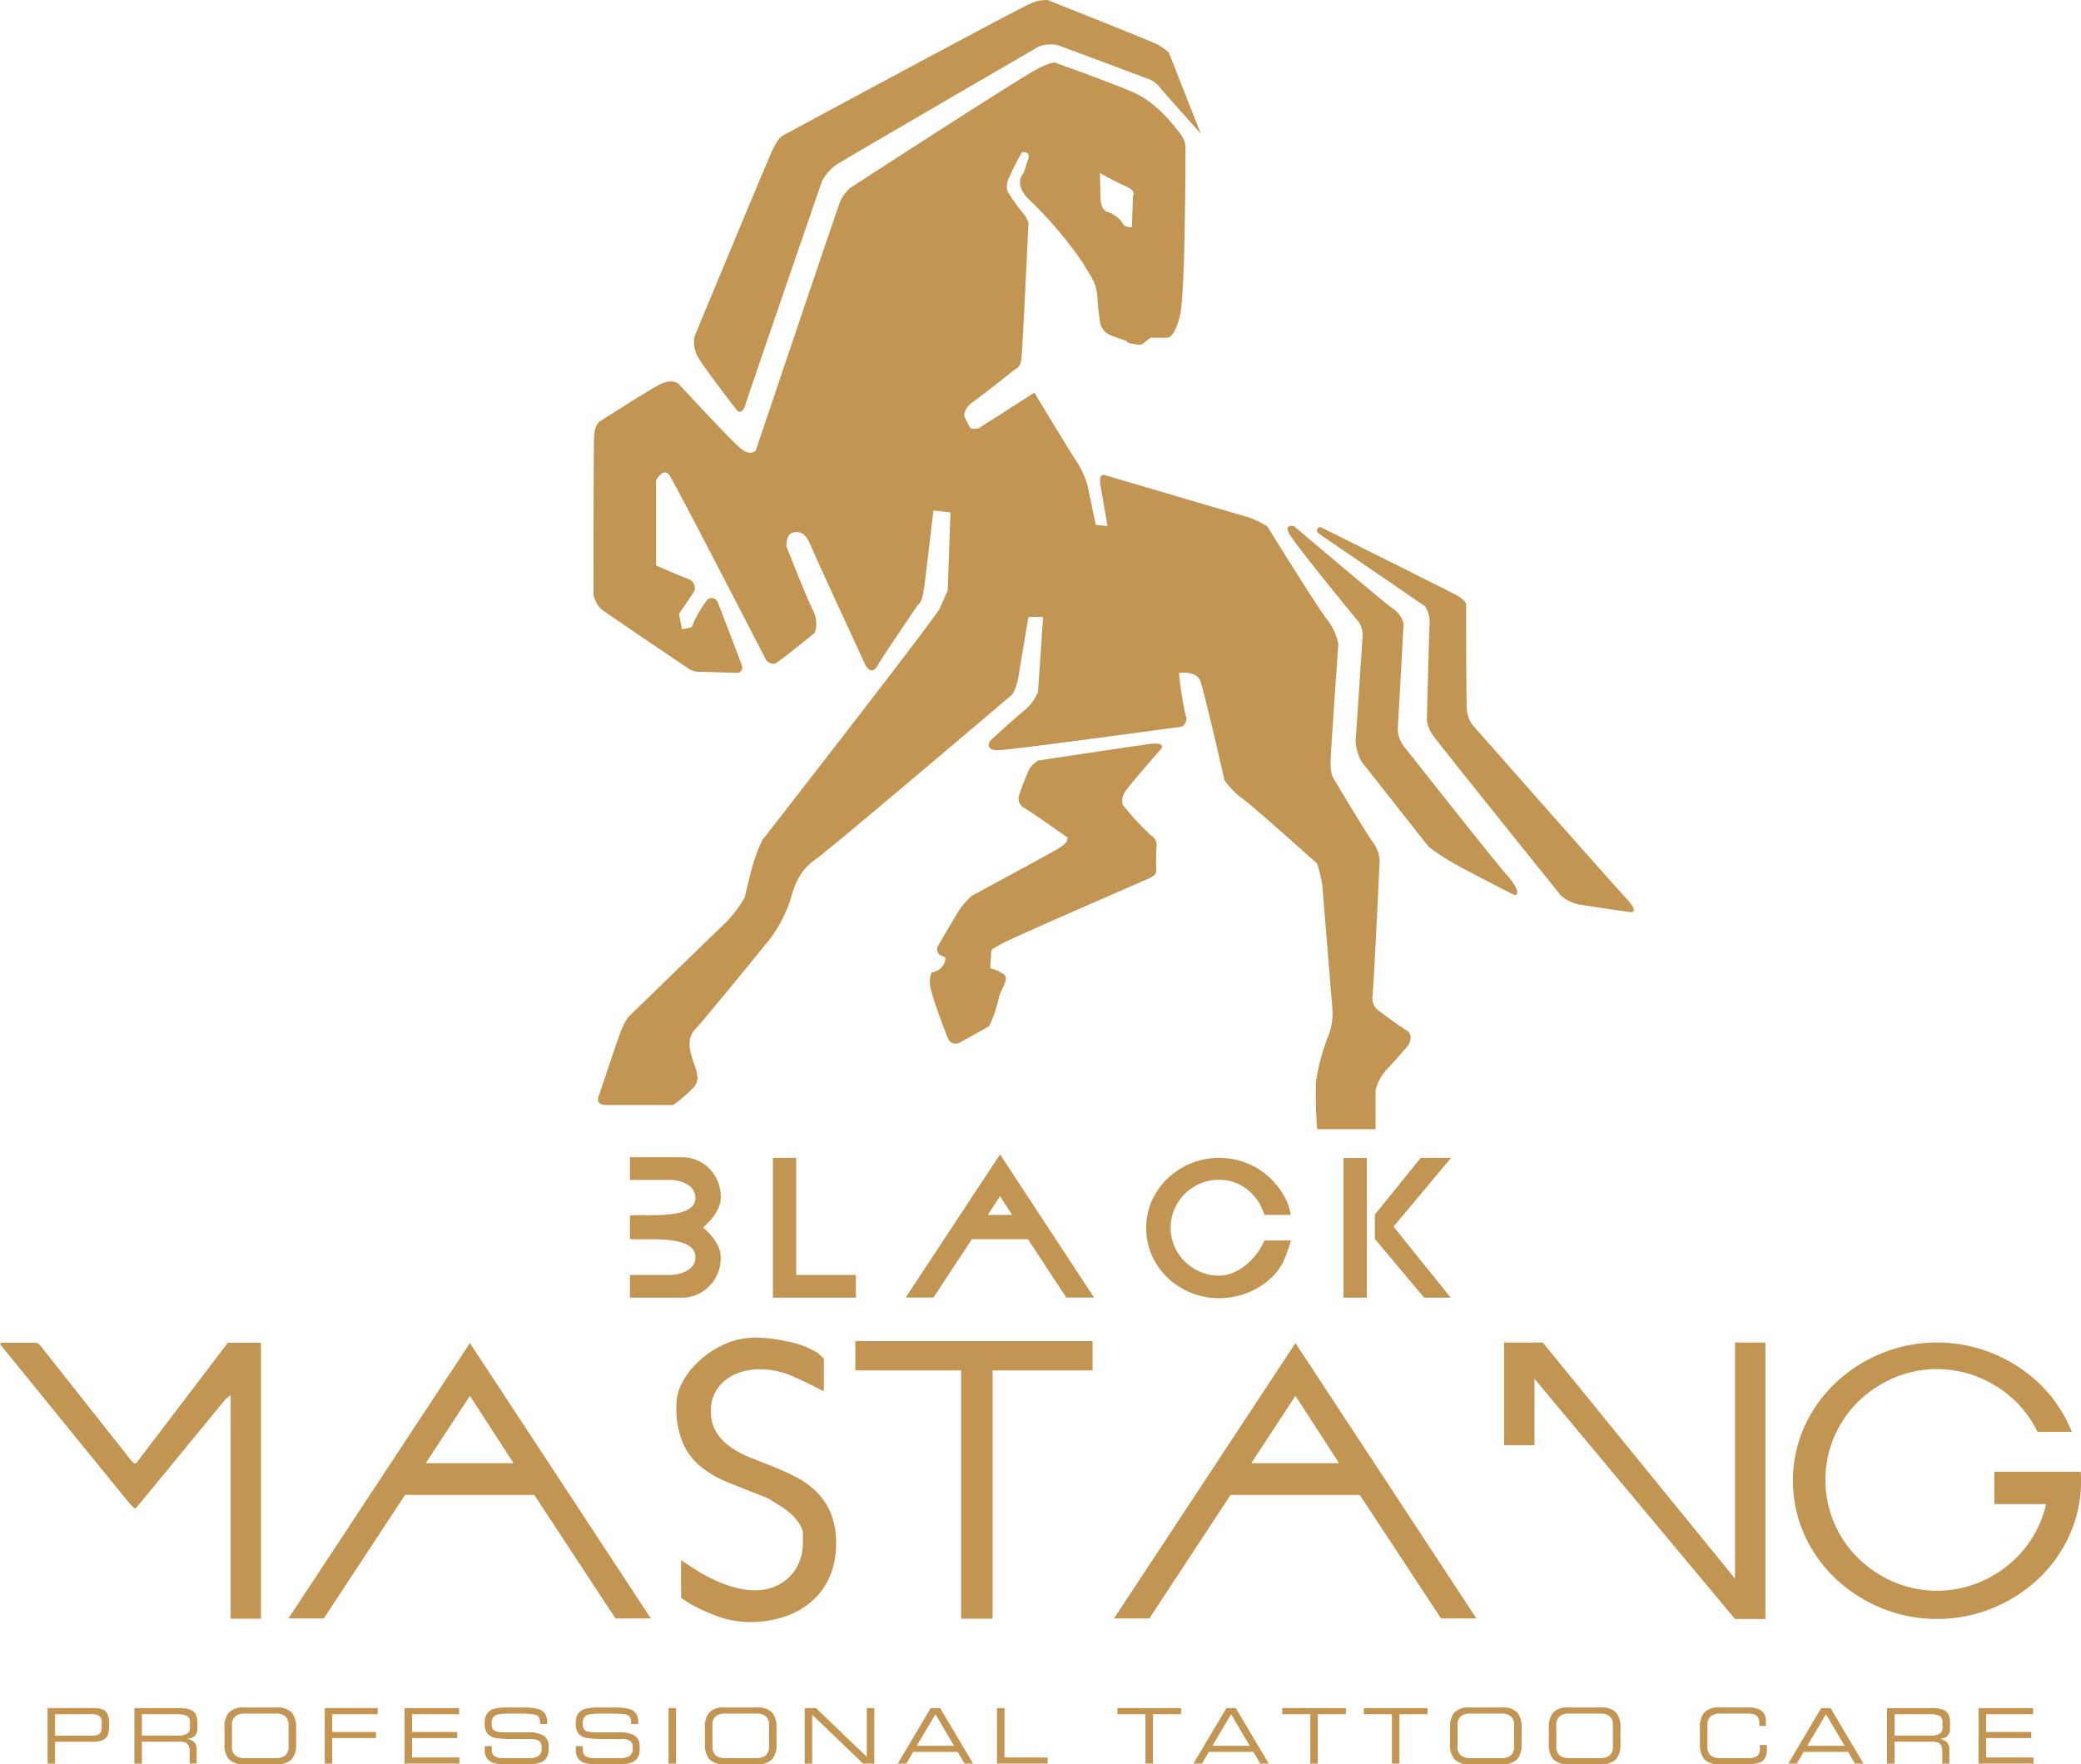 <svg xmlns="http://www.w3.org/2000/svg" width="252.417" height="213.98" viewBox="0 0 252.417 213.98">
  <g id="Raggruppa_976" data-name="Raggruppa 976" transform="translate(-5658 -6743.055)">
    <path id="Tracciato_1" data-name="Tracciato 1" d="M96.739,56.257c-2.044.28-13.352,1.975-13.352,1.975A2.843,2.843,0,0,0,82.2,59.35a34.1,34.1,0,0,0-1.26,3.3,1.318,1.318,0,0,0,.77,1.4c.979.577,5.122,3.513,5.122,3.513s.349.506-1.049,1.345-10.538,5.75-10.538,5.75a12.026,12.026,0,0,0-1.54,1.765c-.419.7-2.533,4.281-2.533,4.281a.867.867,0,0,0,.14,1.049c.489.418.979.085.628,1.066A1.954,1.954,0,0,1,70.4,83.938a2.717,2.717,0,0,0-.209,1.4c0,1.117,2.166,6.605,2.166,6.605a1.012,1.012,0,0,0,1.487.49c1.048-.561,3.512-1.957,3.512-1.957a15.167,15.167,0,0,0,1.119-3.164c.211-1.274,1.469-2.6.63-3.163a4.757,4.757,0,0,0-1.609-.7l.14-2.184s-.087-.069,1.329-.839,17.913-7.934,17.913-7.934.839-.366.77-.926,0-2.727,0-2.727a1.347,1.347,0,0,0-.63-1.485,34.847,34.847,0,0,1-3.442-3.722,1.9,1.9,0,0,1,.28-1.607c.559-.841,4.421-5.262,4.421-5.262s.506-.786-1.538-.506" transform="translate(5700.615 6777.046)" fill="#c39552"/>
    <path id="Tracciato_2" data-name="Tracciato 2" d="M57.647,49.9s.577.6,1.009-.841S67.9,22.071,67.9,22.071a5.481,5.481,0,0,1,2.065-2.21C71.48,18.924,94.176,5.739,94.176,5.739a4.169,4.169,0,0,1,2.21-.215c.865.288,11.166,4.154,11.166,4.154a3.407,3.407,0,0,1,1.226.865c.36.5,5.067,5.739,5.067,5.739l-3.867-9.823a6.856,6.856,0,0,0-1.417-1.008C107.769,5.043,95.305.095,95.305.095a4.217,4.217,0,0,0-2.137.432C91.726,1.1,63.1,16.547,63.1,16.547s-.527.239-1.3,1.945S52.435,40.9,52.435,40.9a3.761,3.761,0,0,0,.432,2.5c.72,1.3,4.78,6.509,4.78,6.509" transform="translate(5689.8 6742.976)" fill="#c39552"/>
    <path id="Tracciato_3" data-name="Tracciato 3" d="M111.183,66.373a3.442,3.442,0,0,1-.63-2.1c.071-1.189.7-12.653.7-12.653a3.17,3.17,0,0,0-1.4-1.888c-1.258-.908-11.865-9.908-11.865-9.908s-1.26-.4-.63.857,8.494,10.8,8.494,10.8a3,3,0,0,1,.419,1.765l-.839,12.635a6,6,0,0,0,.7,2.464c.559.7,8.145,10.329,8.145,10.329a23.714,23.714,0,0,0,2.954,1.957c1.956,1.136,7.513,3.933,7.513,3.933s1.067-.122-.908-2.377-12.653-15.816-12.653-15.816" transform="translate(5717.001 6767.071)" fill="#c39552"/>
    <path id="Tracciato_4" data-name="Tracciato 4" d="M136.824,84.795c-1.9-2.027-18.543-20.92-18.543-20.92a3.688,3.688,0,0,1-.715-2.393c-.071-1.749-.071-12.216-.071-12.216s.071-.472-1.258-1.188-16.428-8.232-16.428-8.232-.979.3.069.995,12.637,8.633,12.637,8.633a3.569,3.569,0,0,1,.559,1.888c-.071.926-.35,11.952-.35,11.952a4.363,4.363,0,0,0,.91,2.028c.855,1.188,15.378,19.242,15.378,19.242a5.156,5.156,0,0,0,1.9.995c.98.21,6.467.98,6.467.98s1.345.262-.559-1.766" transform="translate(5718.344 6767.12)" fill="#c39552"/>
    <path id="Tracciato_5" data-name="Tracciato 5" d="M143.451,122.208c-.866-.5-3.434-2.427-3.434-2.427a1.837,1.837,0,0,1-.722-1.8c.145-1.273.865-16.45.865-16.45a4.742,4.742,0,0,0-1.008-2.427c-1.009-1.44-4.587-7.468-4.587-7.468s-.432-.5-.36-2.281.935-14.025.935-14.025a6.932,6.932,0,0,0-1.44-3.074c-1.273-1.657-7.157-11.168-7.157-11.168a9.593,9.593,0,0,0-2.354-1.152c-1.082-.288-17.339-5.091-17.339-5.091s-.841-.36-.553,1.3l.841,4.874-1.417-.143-1.008-4.8a10.574,10.574,0,0,0-1.3-2.857c-.913-1.369-5.14-8.381-5.14-8.381l-6.724,4.3s-.865.217-1.082-.071a13.289,13.289,0,0,1-.72-1.442,2.222,2.222,0,0,1,.937-1.561c.865-.577,5.283-4.084,5.283-4.084s.577-.143.722-1.152.865-16.593.865-16.593A3.3,3.3,0,0,0,96.835,23,21.953,21.953,0,0,1,95.2,20.719s-.553-.577-.072-1.8A31.88,31.88,0,0,1,96.764,15.7s1.152-.265.72.935-.288,1.2-.72,1.85-.36,1.85,1.008,3.074a48.359,48.359,0,0,1,6.364,7.516c1.225,2.089,1.657,2.354,1.8,4.444a23.868,23.868,0,0,0,.36,3.073,2.27,2.27,0,0,0,1.057,1.225c.72.289,2.017.722,2.017.722a1.089,1.089,0,0,0,.72.36c.408,0,.985.288,1.345,0s.937-.722.937-.722h2.065s.865.024,1.512-2.785.649-19.909.649-19.909a2.73,2.73,0,0,0-.5-1.872c-.648-.841-2.835-3.915-5.86-5.212s-9.246-3.507-9.246-3.507-.121-.481-2.427.722S75.941,20,75.941,20a4.533,4.533,0,0,0-1.368,2.065C74,23.576,64.485,51.842,64.485,51.842s-.6.722-1.728-.143-7.661-7.95-7.661-7.95-.77-.648-2.21.072-7.229,4.444-7.229,4.444-.72.312-.794,1.872-.071,19.237-.071,19.237A3.653,3.653,0,0,0,45.73,71.1c.648.5,10.3,7.012,10.3,7.012a2.693,2.693,0,0,0,1.3.577c.577,0,5.067.143,5.067.143s.577-.288.432-.792-3-7.876-3-7.876a.816.816,0,0,0-1.226-.215,15.316,15.316,0,0,0-1.921,3.362l-1.152.215-.362-1.85,1.874-2.785a1.192,1.192,0,0,0-.72-1.442c-1.009-.36-3.939-1.657-3.939-1.657v-10.3s.887-1.729,1.657-.577S65.759,77.323,65.759,77.323s.575.577,1.08.36,4.8-3.722,4.8-3.722a3.579,3.579,0,0,0-.215-2.714c-.72-1.368-3.217-7.732-3.217-7.732s-.121-1.49.792-1.707,1.561.122,2.21,1.707S77.79,77.9,77.79,77.9s.72,1.345,1.442.071,4.947-7.444,4.947-7.444.481-.048.768-2.353,1.082-9.03,1.082-9.03l2.065.217-.336,9.461-.937,2.137C86.316,72.111,65.277,99.1,65.277,99.1a21.348,21.348,0,0,0-1.223,3.219c-.362,1.417-.937,3.794-.937,3.794a16.134,16.134,0,0,1-2.21,2.93c-1.08,1.009-11.96,11.6-11.96,11.6a10.662,10.662,0,0,0-.937,1.921c-.432,1.152-2.5,7.373-2.5,7.373s-.7,1.3.792,1.3h8.166a17.924,17.924,0,0,0,1.92-1.585c.865-.841,1.369-1.223.722-3.073s-1.13-3.314.071-4.587,9.008-10.88,9.008-10.88a16.686,16.686,0,0,0,2.449-4.635c.575-2.162,1.3-3.794,3.073-5.019S95.467,81.55,95.467,81.55s.575-.36.937-2.642,1.152-6.869,1.152-6.869h1.777l-.625,9.079a5.642,5.642,0,0,1-1.8,2.377c-1.44,1.2-4.01,3.579-4.01,3.579s-.77,1.2,1.08,1.128,22.191-2.857,22.191-2.857a1.1,1.1,0,0,0,.432-1.417,43.091,43.091,0,0,1-.792-5.091s2.065-.336,2.57.937,2.954,12.081,2.954,12.081a9.857,9.857,0,0,0,1.993,2.089c.72.36,9.246,8.021,9.246,8.021a18.066,18.066,0,0,1,.625,2.64l1.225,15.035a7.561,7.561,0,0,1-.36,2.857,26.1,26.1,0,0,0-1.633,5.884,53.1,53.1,0,0,0,.143,5.789h7.086v-4.731a5.782,5.782,0,0,1,1.416-2.57c1.152-1.225,2.594-2.93,2.594-2.93s.648-1.225-.215-1.729M109.3,19.782c1.44.648.937,1.152.937,1.152l-.145,3.843a4.333,4.333,0,0,1-.575-.071c-.434-.072-.5-.41-.865-.842a4.27,4.27,0,0,0-1.657-1.008c-.577-.217-.7-1.369-.7-1.369l-.072-3.29s1.634.937,3.074,1.585" transform="translate(5685.195 6745.84)" fill="#c39552"/>
    <path id="Tracciato_6" data-name="Tracciato 6" d="M47.545,104.444v-2.753h4.772a5.245,5.245,0,0,0,1.159-.137,3.546,3.546,0,0,0,1.04-.408,2.288,2.288,0,0,0,.71-.672,1.611,1.611,0,0,0,.252-.929,1.444,1.444,0,0,0-.3-.963,2.414,2.414,0,0,0-.914-.659,5.664,5.664,0,0,0-1.417-.389,15.088,15.088,0,0,0-1.687-.151q-.588-.022-1.139-.021l-1.284.011-1.191-.023V94.458l1.167-.024,1.276.013c.366,0,.742-.008,1.13-.021.567-.019,1.136-.069,1.7-.145a5.959,5.959,0,0,0,1.438-.368,2.393,2.393,0,0,0,.919-.633,1.342,1.342,0,0,0,.3-.922,1.7,1.7,0,0,0-.251-.958,2.215,2.215,0,0,0-.7-.685,3.339,3.339,0,0,0-1.033-.413,5.279,5.279,0,0,0-1.175-.137H47.545V87.412h6.324a4.584,4.584,0,0,1,1.876.389,4.7,4.7,0,0,1,1.493,1.054,4.855,4.855,0,0,1,.977,1.538,4.983,4.983,0,0,1,.347,1.839,3.268,3.268,0,0,1-.259,1.289,5.107,5.107,0,0,1-.622,1.066,7.607,7.607,0,0,1-.818.922c-.148.141-.294.281-.44.419.146.137.292.276.44.419a7.731,7.731,0,0,1,.818.923,5.108,5.108,0,0,1,.622,1.066,3.27,3.27,0,0,1,.259,1.291,4.83,4.83,0,0,1-2.817,4.418,4.432,4.432,0,0,1-1.876.4Z" transform="translate(5686.865 6795.998)" fill="#c39552"/>
    <path id="Tracciato_7" data-name="Tracciato 7" d="M58.332,104.415V87.461h2.833v14.2H68.4v2.753Z" transform="translate(5693.415 6796.028)" fill="#c39552"/>
    <path id="Tracciato_8" data-name="Tracciato 8" d="M87.837,104.561l-4.653-7.076h-6.8l-4.656,7.076H68.357L79.8,87.2l11.407,17.365Zm-6.568-10.02L79.8,92.266l-1.491,2.274Z" transform="translate(5699.5 6795.867)" fill="#c39552"/>
    <rect id="Rettangolo_2" data-name="Rettangolo 2" width="2.832" height="16.937" transform="translate(5820.957 6883.505)" fill="#c39552"/>
    <path id="Tracciato_9" data-name="Tracciato 9" d="M109.746,104.415l-5.983-7.132V94.346l5.564-6.885h3.684L106.032,95.8l6.933,8.611Z" transform="translate(5720.997 6796.028)" fill="#c39552"/>
    <path id="Tracciato_10" data-name="Tracciato 10" d="M100.843,97.478a6.86,6.86,0,0,1-.518,1.014,7.8,7.8,0,0,1-1.374,1.662,6.743,6.743,0,0,1-1.737,1.164,4.454,4.454,0,0,1-1.871.424,5.677,5.677,0,0,1-2.26-.455,6.129,6.129,0,0,1-1.869-1.239,5.857,5.857,0,0,1-1.271-1.842,5.794,5.794,0,0,1,0-4.55,5.885,5.885,0,0,1,3.142-3.089,5.755,5.755,0,0,1,2.26-.447,5.39,5.39,0,0,1,3.677,1.385,6.5,6.5,0,0,1,1.278,1.567,8.668,8.668,0,0,1,.553,1.307h3.195c-.022-.122-.039-.241-.068-.37-.045-.2-.095-.4-.149-.587a4.725,4.725,0,0,0-.188-.53,9.221,9.221,0,0,0-1.406-2.248,9.12,9.12,0,0,0-1.921-1.713,8.882,8.882,0,0,0-2.343-1.09,9.178,9.178,0,0,0-2.628-.379,8.9,8.9,0,0,0-3.362.651A9.023,9.023,0,0,0,89.166,89.9a8.708,8.708,0,0,0-1.938,2.689,8.262,8.262,0,0,0,0,6.764,8.65,8.65,0,0,0,1.94,2.7,8.881,8.881,0,0,0,2.817,1.782,9.016,9.016,0,0,0,3.36.643,9.5,9.5,0,0,0,2.224-.27,9.274,9.274,0,0,0,2.141-.8,8.789,8.789,0,0,0,1.876-1.31,7.127,7.127,0,0,0,1.445-1.822c.092-.18.2-.419.328-.725s.246-.615.36-.943.215-.657.3-.977a1.1,1.1,0,0,0,.023-.153Z" transform="translate(5710.517 6796.029)" fill="#c39552"/>
    <path id="Tracciato_11" data-name="Tracciato 11" d="M27.339,108.282l-10.854,13.2h-.2l-.537-.535L0,101.582l.169-.167H4.323a.51.51,0,0,1,.318.117,3.232,3.232,0,0,1,.251.217l10.854,13.736a2.143,2.143,0,0,0,.268.3c.133.135.223.223.268.268h.2c0-.023.023-.055.066-.1s.079-.079.1-.1l10.989-14.44H31.66v33.468H27.975V107.747Z" transform="translate(5658 6804.5)" fill="#c39552" fill-rule="evenodd"/>
    <path id="Tracciato_12" data-name="Tracciato 12" d="M49.076,116.009l-5.294-8.174-5.361,8.174Zm-5.294-14.573,21.944,33.4H61.438l-9.85-14.975H35.909l-9.85,14.975H21.771Z" transform="translate(5671.218 6804.512)" fill="#c39552" fill-rule="evenodd"/>
    <path id="Tracciato_13" data-name="Tracciato 13" d="M51.617,128.02q1.039.7,2.094,1.358a18.575,18.575,0,0,0,2.178,1.154,15.318,15.318,0,0,0,2.311.821,9.491,9.491,0,0,0,2.462.32,5.939,5.939,0,0,0,2.295-.437,5.52,5.52,0,0,0,1.827-1.205,5.34,5.34,0,0,0,1.188-1.826,6.068,6.068,0,0,0,.419-2.261V124.57a3.8,3.8,0,0,0-.619-1.257,6.705,6.705,0,0,0-.939-1,9.336,9.336,0,0,0-1.122-.837q-.605-.386-1.173-.722a1.625,1.625,0,0,0-.352-.2c-.19-.088-.307-.143-.352-.167q-2.379-.935-4.355-1.726a13.162,13.162,0,0,1-3.4-1.925,7.846,7.846,0,0,1-2.227-2.882,11.039,11.039,0,0,1-.8-4.59,5.823,5.823,0,0,1,.686-2.747,9.582,9.582,0,0,1,1.776-2.378,11.638,11.638,0,0,1,2.412-1.826,10.7,10.7,0,0,1,2.629-1.056,12.109,12.109,0,0,1,2-.233,18.871,18.871,0,0,1,4.1.5,10.909,10.909,0,0,1,3.552,1.372c.111.09.262.223.452.4s.284.291.284.334v3.82h-.2q-1.774-.938-3.651-1.76a9.686,9.686,0,0,0-3.92-.82,7.732,7.732,0,0,0-2.227.317,5.954,5.954,0,0,0-1.893.956,4.608,4.608,0,0,0-1.323,1.575,4.657,4.657,0,0,0-.487,2.178,4.826,4.826,0,0,0,.654,2.613,6.278,6.278,0,0,0,1.726,1.792,11.62,11.62,0,0,0,2.428,1.289q1.357.538,2.78,1.106t2.78,1.273a10.016,10.016,0,0,1,2.43,1.76,8.02,8.02,0,0,1,1.724,2.563,9.351,9.351,0,0,1,.654,3.719,9.9,9.9,0,0,1-.787,4.053,8.3,8.3,0,0,1-2.2,2.981,9.817,9.817,0,0,1-3.3,1.843,12.8,12.8,0,0,1-4.1.635,11.4,11.4,0,0,1-3.785-.619,22.311,22.311,0,0,1-3.518-1.591q-.268-.169-.688-.436a2.1,2.1,0,0,1-.418-.3Z" transform="translate(5688.992 6804.259)" fill="#c39552" fill-rule="evenodd"/>
    <path id="Tracciato_14" data-name="Tracciato 14" d="M64.555,104.841v-3.552H93.334v3.552H81.207V134.96h-3.82V104.841Z" transform="translate(5697.192 6804.423)" fill="#c39552" fill-rule="evenodd"/>
    <path id="Tracciato_15" data-name="Tracciato 15" d="M111.383,116.009l-5.294-8.174-5.36,8.174Zm-5.294-14.573,21.944,33.4h-4.288l-9.85-14.975H98.216l-9.85,14.975H84.078Z" transform="translate(5709.045 6804.512)" fill="#c39552" fill-rule="evenodd"/>
    <path id="Tracciato_16" data-name="Tracciato 16" d="M170.227,117.07H159.76v3.923h6.268a12.517,12.517,0,0,1-.752,2.322,13.308,13.308,0,0,1-2.933,4.269,14.226,14.226,0,0,1-4.315,2.867,13.477,13.477,0,0,1-10.443,0,14.2,14.2,0,0,1-4.315-2.867,13.3,13.3,0,0,1-2.931-4.269,13.415,13.415,0,0,1,0-10.509,13.359,13.359,0,0,1,2.931-4.265,14.141,14.141,0,0,1,4.315-2.865,13.457,13.457,0,0,1,10.443,0,14.162,14.162,0,0,1,4.315,2.865,13.3,13.3,0,0,1,2.65,3.692h4.159c-.095-.239-.194-.476-.3-.71a16.765,16.765,0,0,0-3.823-5.32,18.03,18.03,0,0,0-5.565-3.524,17.888,17.888,0,0,0-13.31,0,18.048,18.048,0,0,0-5.565,3.524,17.012,17.012,0,0,0-3.839,5.32,16.1,16.1,0,0,0,0,13.276,17.02,17.02,0,0,0,3.839,5.321,18.045,18.045,0,0,0,5.565,3.523,17.867,17.867,0,0,0,13.31,0,18.026,18.026,0,0,0,5.565-3.523,16.773,16.773,0,0,0,3.823-5.321,15.708,15.708,0,0,0,1.416-6.639c0-.366-.016-.73-.039-1.09" transform="translate(5740.152 6804.487)" fill="#c39552"/>
    <path id="Tracciato_17" data-name="Tracciato 17" d="M141.531,101.394v28.644l-23.318-28.644H113.52v12.458h3.685V105.8l24.325,29.126h3.685V101.394Z" transform="translate(5726.92 6804.486)" fill="#c39552" fill-rule="evenodd"/>
    <path id="Tracciato_18" data-name="Tracciato 18" d="M10.15,131.367a.877.877,0,0,1-.3.743,1.391,1.391,0,0,1-.85.219H4.5v-2.6H8.922a1.587,1.587,0,0,1,.911.2.9.9,0,0,1,.317.8Zm-6.56,4.355H4.5V133.07H8.959a3.065,3.065,0,0,0,1.426-.251,1.129,1.129,0,0,0,.572-.75,4.971,4.971,0,0,0,.1-1.25,2.452,2.452,0,0,0-.227-1.173,1.1,1.1,0,0,0-.654-.534,3.386,3.386,0,0,0-1.045-.127H3.59Z" transform="translate(5660.18 6821.237)" fill="#c39552" fill-rule="evenodd"/>
    <path id="Tracciato_19" data-name="Tracciato 19" d="M11.057,132.318v-2.589h4.151a2.7,2.7,0,0,1,1.336.215.816.816,0,0,1,.331.781v.614a.823.823,0,0,1-.342.754,2.015,2.015,0,0,1-1.1.225Zm-.911,3.4h.911v-2.661h4.448a2.648,2.648,0,0,1,.717.072.762.762,0,0,1,.461.336,1.476,1.476,0,0,1,.162.775v1.479H17.7V134a1.248,1.248,0,0,0-.227-.8,1.439,1.439,0,0,0-.926-.466v-.018a1.536,1.536,0,0,0,.879-.305,1.2,1.2,0,0,0,.357-.969v-.55a2.777,2.777,0,0,0-.151-1.057,1.134,1.134,0,0,0-.652-.635,3.747,3.747,0,0,0-1.446-.215H10.146Z" transform="translate(5664.159 6821.238)" fill="#c39552" fill-rule="evenodd"/>
    <path id="Tracciato_20" data-name="Tracciato 20" d="M16.945,133.3a2.778,2.778,0,0,0,.516,1.9,2.387,2.387,0,0,0,1.884.62h3.881a2.388,2.388,0,0,0,1.885-.62,2.8,2.8,0,0,0,.516-1.9V131.46a2.8,2.8,0,0,0-.516-1.9,2.383,2.383,0,0,0-1.885-.62H19.345a2.381,2.381,0,0,0-1.884.62,2.778,2.778,0,0,0-.516,1.9Zm7.77.344a1.332,1.332,0,0,1-.463,1.157,1.869,1.869,0,0,1-1.119.276h-3.7a1.866,1.866,0,0,1-1.119-.276,1.332,1.332,0,0,1-.463-1.157v-2.531a1.333,1.333,0,0,1,.463-1.157,1.866,1.866,0,0,1,1.119-.276h3.7a1.869,1.869,0,0,1,1.119.276,1.333,1.333,0,0,1,.463,1.157Z" transform="translate(5668.287 6821.211)" fill="#c39552" fill-rule="evenodd"/>
    <path id="Tracciato_21" data-name="Tracciato 21" d="M24.511,135.722h.911v-3.1h5.3v-.742h-5.3v-2.152h5.509v-.744h-6.42Z" transform="translate(5672.881 6821.237)" fill="#c39552" fill-rule="evenodd"/>
    <path id="Tracciato_22" data-name="Tracciato 22" d="M30.534,135.722h6.653v-.742H31.445v-2.356h5.48v-.742h-5.48v-2.152h5.7v-.744H30.534Z" transform="translate(5676.538 6821.237)" fill="#c39552" fill-rule="evenodd"/>
    <path id="Tracciato_23" data-name="Tracciato 23" d="M36.592,134.122a1.589,1.589,0,0,0,.354,1.1,1.694,1.694,0,0,0,.908.492,5.3,5.3,0,0,0,1.241.114h2.531a6.793,6.793,0,0,0,1.3-.092,1.838,1.838,0,0,0,1-.489,1.643,1.643,0,0,0,.4-1.2v-.437a1.381,1.381,0,0,0-.593-1.257,3.539,3.539,0,0,0-1.929-.4h-2.7a4.183,4.183,0,0,1-1.067-.1.757.757,0,0,1-.492-.339,1.3,1.3,0,0,1-.117-.633,1.163,1.163,0,0,1,.227-.8,1.215,1.215,0,0,1,.757-.333,9.9,9.9,0,0,1,1.4-.064h.967a10.4,10.4,0,0,1,1.713.09.888.888,0,0,1,.68.371,1.757,1.757,0,0,1,.13.805h.855v-.233a1.823,1.823,0,0,0-.231-.995,1.469,1.469,0,0,0-.858-.588,6.107,6.107,0,0,0-1.739-.194H39.374a6.391,6.391,0,0,0-1.559.146,1.583,1.583,0,0,0-.926.564,1.914,1.914,0,0,0-.307,1.17,2,2,0,0,0,.339,1.3,1.8,1.8,0,0,0,1.16.543,14.565,14.565,0,0,0,2.2.109h1.731a2.072,2.072,0,0,1,1.16.214.935.935,0,0,1,.31.848,1.11,1.11,0,0,1-.36.987,2.382,2.382,0,0,1-1.353.26H38.936a2.087,2.087,0,0,1-1.172-.241.821.821,0,0,1-.318-.736v-.476h-.855Z" transform="translate(5680.209 6821.209)" fill="#c39552" fill-rule="evenodd"/>
    <path id="Tracciato_24" data-name="Tracciato 24" d="M43.466,134.122a1.589,1.589,0,0,0,.354,1.1,1.694,1.694,0,0,0,.908.492,5.3,5.3,0,0,0,1.241.114H48.5a6.793,6.793,0,0,0,1.3-.092,1.832,1.832,0,0,0,1-.489,1.643,1.643,0,0,0,.4-1.2v-.437a1.381,1.381,0,0,0-.593-1.257,3.539,3.539,0,0,0-1.929-.4h-2.7a4.182,4.182,0,0,1-1.067-.1.757.757,0,0,1-.492-.339,1.3,1.3,0,0,1-.117-.633,1.163,1.163,0,0,1,.227-.8,1.215,1.215,0,0,1,.757-.333,9.9,9.9,0,0,1,1.4-.064h.967a10.4,10.4,0,0,1,1.713.09.881.881,0,0,1,.678.371,1.732,1.732,0,0,1,.132.805h.855v-.233a1.823,1.823,0,0,0-.231-.995,1.469,1.469,0,0,0-.858-.588,6.107,6.107,0,0,0-1.739-.194H46.248a6.391,6.391,0,0,0-1.559.146,1.583,1.583,0,0,0-.926.564,1.914,1.914,0,0,0-.307,1.17,2,2,0,0,0,.339,1.3,1.8,1.8,0,0,0,1.16.543,14.564,14.564,0,0,0,2.2.109h1.731a2.072,2.072,0,0,1,1.16.214.935.935,0,0,1,.31.848,1.11,1.11,0,0,1-.36.987,2.382,2.382,0,0,1-1.353.26H45.81a2.087,2.087,0,0,1-1.172-.241.817.817,0,0,1-.318-.736v-.476h-.855Z" transform="translate(5684.383 6821.209)" fill="#c39552" fill-rule="evenodd"/>
    <rect id="Rettangolo_3" data-name="Rettangolo 3" width="0.911" height="6.737" transform="translate(5739.091 6950.222)" fill="#c39552"/>
    <path id="Tracciato_25" data-name="Tracciato 25" d="M53.205,133.3a2.778,2.778,0,0,0,.516,1.9,2.384,2.384,0,0,0,1.884.62h3.883a2.381,2.381,0,0,0,1.882-.62,2.778,2.778,0,0,0,.518-1.9V131.46a2.778,2.778,0,0,0-.518-1.9,2.375,2.375,0,0,0-1.882-.62H55.6a2.379,2.379,0,0,0-1.884.62,2.778,2.778,0,0,0-.516,1.9Zm7.77.344a1.332,1.332,0,0,1-.463,1.157,1.869,1.869,0,0,1-1.119.276H55.7a1.863,1.863,0,0,1-1.119-.276,1.332,1.332,0,0,1-.464-1.157v-2.531a1.334,1.334,0,0,1,.464-1.157,1.862,1.862,0,0,1,1.119-.276h3.7a1.869,1.869,0,0,1,1.119.276,1.333,1.333,0,0,1,.463,1.157Z" transform="translate(5690.301 6821.211)" fill="#c39552" fill-rule="evenodd"/>
    <path id="Tracciato_26" data-name="Tracciato 26" d="M60.736,135.722h.911V129.8l6.171,5.919h1.356v-6.737h-.91V134.9l-6.171-5.919H60.736Z" transform="translate(5694.874 6821.237)" fill="#c39552" fill-rule="evenodd"/>
    <path id="Tracciato_27" data-name="Tracciato 27" d="M74.587,133.556H70.065l2.263-3.827Zm-6.83,2.166H68.79l.839-1.424h5.4l.836,1.424H76.9l-4-6.737H71.759Z" transform="translate(5699.136 6821.238)" fill="#c39552" fill-rule="evenodd"/>
    <path id="Tracciato_28" data-name="Tracciato 28" d="M75.25,135.722h6.141v-.742h-5.23v-5.995H75.25Z" transform="translate(5703.685 6821.237)" fill="#c39552" fill-rule="evenodd"/>
    <path id="Tracciato_29" data-name="Tracciato 29" d="M87.738,135.722h.911v-5.993h3.405v-.744H84.332v.744h3.405Z" transform="translate(5709.2 6821.237)" fill="#c39552" fill-rule="evenodd"/>
    <path id="Tracciato_30" data-name="Tracciato 30" d="M96.9,133.556H92.381l2.261-3.827Zm-6.83,2.166h1.033l.837-1.424h5.4l.837,1.424h1.033l-4-6.737H94.075Z" transform="translate(5712.686 6821.238)" fill="#c39552" fill-rule="evenodd"/>
    <path id="Tracciato_31" data-name="Tracciato 31" d="M100.184,135.722h.911v-5.993H104.5v-.744H96.777v.744h3.407Z" transform="translate(5716.754 6821.237)" fill="#c39552" fill-rule="evenodd"/>
    <path id="Tracciato_32" data-name="Tracciato 32" d="M106.342,135.722h.911v-5.993h3.405v-.744h-7.724v.744h3.407Z" transform="translate(5720.494 6821.237)" fill="#c39552" fill-rule="evenodd"/>
    <path id="Tracciato_33" data-name="Tracciato 33" d="M109.44,133.3a2.778,2.778,0,0,0,.516,1.9,2.384,2.384,0,0,0,1.884.62h3.883a2.382,2.382,0,0,0,1.884-.62,2.8,2.8,0,0,0,.516-1.9V131.46a2.8,2.8,0,0,0-.516-1.9,2.377,2.377,0,0,0-1.884-.62H111.84a2.379,2.379,0,0,0-1.884.62,2.778,2.778,0,0,0-.516,1.9Zm7.77.344a1.327,1.327,0,0,1-.463,1.157,1.867,1.867,0,0,1-1.119.276h-3.695a1.868,1.868,0,0,1-1.12-.276,1.331,1.331,0,0,1-.463-1.157v-2.531a1.333,1.333,0,0,1,.463-1.157,1.868,1.868,0,0,1,1.12-.276h3.695a1.866,1.866,0,0,1,1.119.276,1.329,1.329,0,0,1,.463,1.157Z" transform="translate(5724.443 6821.211)" fill="#c39552" fill-rule="evenodd"/>
    <path id="Tracciato_34" data-name="Tracciato 34" d="M116.9,133.3a2.778,2.778,0,0,0,.516,1.9,2.385,2.385,0,0,0,1.884.62h3.881a2.388,2.388,0,0,0,1.885-.62,2.8,2.8,0,0,0,.516-1.9V131.46a2.8,2.8,0,0,0-.516-1.9,2.383,2.383,0,0,0-1.885-.62H119.3a2.379,2.379,0,0,0-1.884.62,2.778,2.778,0,0,0-.516,1.9Zm7.77.344a1.332,1.332,0,0,1-.463,1.157,1.869,1.869,0,0,1-1.119.276h-3.7a1.866,1.866,0,0,1-1.119-.276,1.328,1.328,0,0,1-.463-1.157v-2.531a1.329,1.329,0,0,1,.463-1.157,1.865,1.865,0,0,1,1.119-.276h3.7a1.869,1.869,0,0,1,1.119.276,1.333,1.333,0,0,1,.463,1.157Z" transform="translate(5728.97 6821.211)" fill="#c39552" fill-rule="evenodd"/>
    <path id="Tracciato_35" data-name="Tracciato 35" d="M128.3,133.3a2.778,2.778,0,0,0,.516,1.9,2.383,2.383,0,0,0,1.885.622h3.442a3.707,3.707,0,0,0,1.432-.217,1.223,1.223,0,0,0,.677-.633,2.467,2.467,0,0,0,.17-1.03v-.455h-.855v.418a1.05,1.05,0,0,1-.329.929,2.17,2.17,0,0,1-1.252.244h-3.193a1.866,1.866,0,0,1-1.119-.277,1.329,1.329,0,0,1-.463-1.157v-2.531a1.326,1.326,0,0,1,.463-1.156,1.855,1.855,0,0,1,1.119-.278h3.166a3.624,3.624,0,0,1,.771.058.909.909,0,0,1,.559.323,1.321,1.321,0,0,1,.214.82v.307h.8v-.577a1.793,1.793,0,0,0-.178-.834,1.355,1.355,0,0,0-.649-.606,3,3,0,0,0-1.283-.235H130.7a2.394,2.394,0,0,0-1.885.622,2.778,2.778,0,0,0-.516,1.9Z" transform="translate(5735.894 6821.209)" fill="#c39552" fill-rule="evenodd"/>
    <path id="Tracciato_36" data-name="Tracciato 36" d="M141.8,133.556h-4.522l2.261-3.827Zm-6.83,2.166H136l.837-1.424h5.4l.837,1.424H144.1l-4-6.737h-1.135Z" transform="translate(5739.94 6821.238)" fill="#c39552" fill-rule="evenodd"/>
    <path id="Tracciato_37" data-name="Tracciato 37" d="M143.334,132.318v-2.589h4.151a2.7,2.7,0,0,1,1.336.215.816.816,0,0,1,.331.781v.614a.827.827,0,0,1-.342.754,2.015,2.015,0,0,1-1.1.225Zm-.911,3.4h.911v-2.661h4.448a2.648,2.648,0,0,1,.717.072.762.762,0,0,1,.461.336,1.476,1.476,0,0,1,.162.775v1.479h.855V134a1.24,1.24,0,0,0-.228-.8,1.43,1.43,0,0,0-.924-.466v-.018a1.536,1.536,0,0,0,.879-.305,1.2,1.2,0,0,0,.357-.969v-.55a2.777,2.777,0,0,0-.151-1.057,1.134,1.134,0,0,0-.652-.635,3.747,3.747,0,0,0-1.446-.215h-5.389Z" transform="translate(5744.467 6821.238)" fill="#c39552" fill-rule="evenodd"/>
    <path id="Tracciato_38" data-name="Tracciato 38" d="M149.332,135.722h6.653v-.742h-5.742v-2.356h5.48v-.742h-5.48v-2.152h5.7v-.744h-6.615Z" transform="translate(5748.662 6821.237)" fill="#c39552" fill-rule="evenodd"/>
  </g>
</svg>
